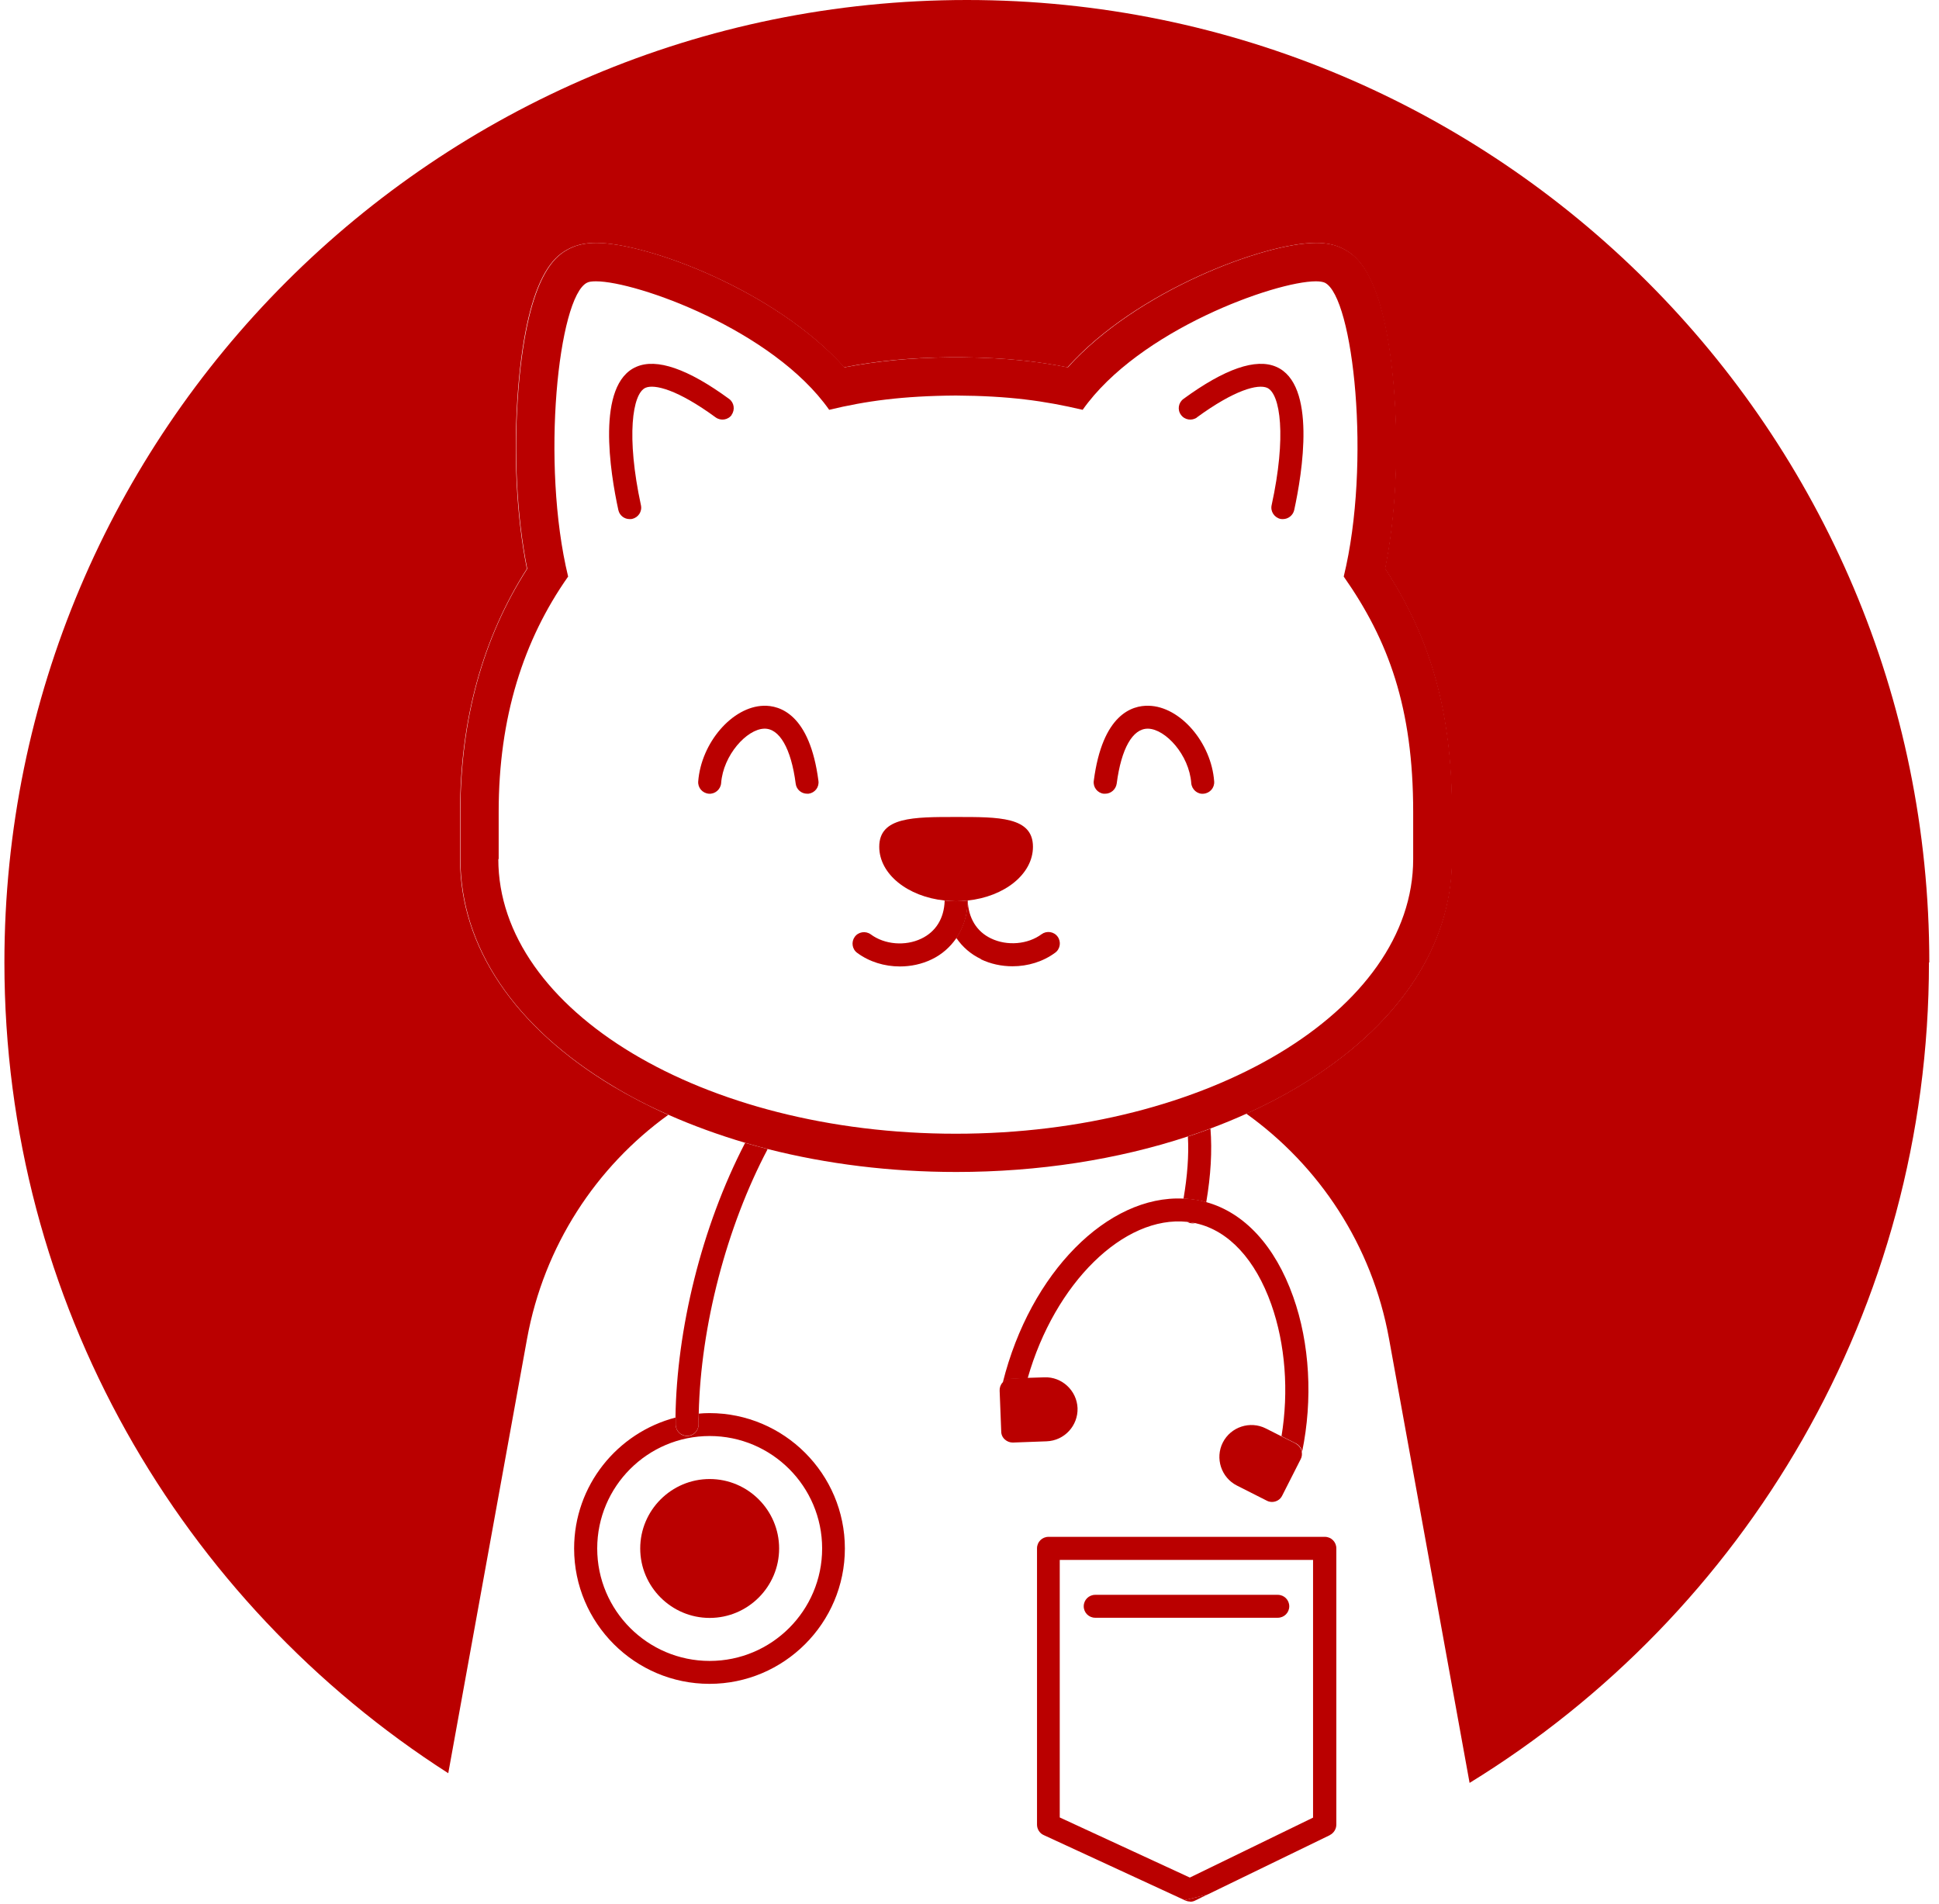 <svg width="110" height="108" viewBox="0 0 110 108" fill="none" xmlns="http://www.w3.org/2000/svg">
<path d="M109.45 54.6C109.45 24.45 85.01 0 54.85 0C24.69 0 0.25 24.44 0.25 54.6C0.25 73.92 10.29 90.9 25.43 100.6L29.9 75.95C30.86 70.68 33.82 66.2 37.91 63.25C36.81 62.76 35.75 62.21 34.76 61.62C29.18 58.27 26.1 53.69 26.1 48.74V46.06C26.1 40.83 27.38 36.2 29.89 32.27C29.29 29.27 29.11 25.63 29.39 22.09C29.93 15.28 31.67 14.42 32.32 14.09C32.74 13.88 33.23 13.78 33.81 13.78C36.73 13.78 44 16.49 47.89 20.84C49.76 20.47 51.63 20.3 53.85 20.27C53.9 20.27 53.94 20.27 53.99 20.27H54.47C54.47 20.27 54.56 20.27 54.6 20.27C57.1 20.3 58.9 20.51 60.56 20.84C64.45 16.49 71.73 13.78 74.65 13.78C75.23 13.78 75.72 13.88 76.14 14.09C76.79 14.42 78.52 15.28 79.07 22.09C79.35 25.62 79.17 29.27 78.57 32.26C81.22 36.33 82.36 40.51 82.36 46.06V48.74C82.36 53.7 79.29 58.27 73.7 61.62C72.75 62.19 71.75 62.71 70.7 63.18C74.84 66.14 77.84 70.64 78.8 75.95L83.37 101.15C99 91.55 109.43 74.29 109.43 54.6H109.45Z" fill="#BA0000"/>
<path d="M40.26 91.79C42.43 91.79 44.2 90.02 44.2 87.85C44.2 85.68 42.43 83.91 40.26 83.91C38.09 83.91 36.32 85.68 36.32 87.85C36.32 90.02 38.09 91.79 40.26 91.79Z" fill="#BA0000"/>
<path d="M38.98 81.47C38.62 81.47 38.33 81.18 38.33 80.82C38.33 80.69 38.33 80.55 38.33 80.42C35.02 81.28 32.57 84.28 32.57 87.85C32.57 92.09 36.02 95.53 40.25 95.53C44.48 95.53 47.93 92.08 47.93 87.85C47.93 83.62 44.48 80.17 40.25 80.17C40.04 80.17 39.84 80.18 39.64 80.2C39.64 80.41 39.63 80.62 39.63 80.82C39.63 81.18 39.34 81.47 38.98 81.47ZM40.26 81.47C43.78 81.47 46.64 84.33 46.64 87.85C46.64 91.37 43.78 94.23 40.26 94.23C36.74 94.23 33.88 91.37 33.88 87.85C33.88 84.33 36.74 81.47 40.26 81.47Z" fill="#BA0000"/>
<path d="M67.14 68C67.49 68.02 67.83 68.06 68.18 68.14C68.26 68.16 68.35 68.18 68.43 68.21C68.69 66.69 68.77 65.29 68.67 64.03C68.25 64.19 67.82 64.34 67.39 64.48C67.45 65.55 67.36 66.72 67.14 68.01V68Z" fill="#BA0000"/>
<path d="M38.33 80.41C38.33 80.54 38.33 80.68 38.33 80.81C38.33 81.17 38.62 81.46 38.98 81.46C39.34 81.46 39.63 81.17 39.63 80.81C39.63 80.6 39.63 80.4 39.64 80.19C39.75 75.23 41.22 69.6 43.55 65.19C43.12 65.08 42.69 64.96 42.27 64.84C39.78 69.64 38.39 75.45 38.32 80.41H38.33Z" fill="#BA0000"/>
<path d="M67.53 69.39C67.62 69.41 67.71 69.41 67.79 69.39C67.64 69.36 67.5 69.34 67.35 69.32C67.41 69.35 67.46 69.38 67.53 69.39Z" fill="#BA0000"/>
<path d="M67.14 68C62.85 67.79 58.45 72.19 56.89 78.43C57.01 78.31 57.16 78.24 57.33 78.23L58.3 78.19C59.84 72.79 63.76 68.94 67.35 69.32C67.5 69.34 67.64 69.36 67.79 69.39C67.82 69.39 67.85 69.4 67.88 69.41C69.71 69.83 71.22 71.46 72.12 74C72.92 76.26 73.12 78.94 72.7 81.48L73.52 81.89C73.67 81.97 73.79 82.1 73.85 82.27C73.85 82.3 73.86 82.33 73.87 82.36C74.48 79.41 74.31 76.22 73.36 73.56C72.34 70.69 70.6 68.8 68.43 68.2C68.35 68.18 68.26 68.15 68.18 68.13C67.84 68.05 67.49 68.01 67.14 67.99V68Z" fill="#BA0000"/>
<path d="M56.89 78.42C56.89 78.42 56.89 78.42 56.88 78.43C56.76 78.56 56.7 78.73 56.71 78.9L56.8 81.22C56.8 81.39 56.88 81.56 57.01 81.67C57.13 81.78 57.29 81.84 57.45 81.84H57.47L59.38 81.77C60.38 81.73 61.16 80.89 61.13 79.89C61.09 78.89 60.24 78.1 59.25 78.14L58.31 78.17L57.34 78.21C57.17 78.21 57.02 78.29 56.9 78.41L56.89 78.42Z" fill="#BA0000"/>
<path d="M73.52 81.9L72.7 81.49L71.81 81.04C70.92 80.59 69.82 80.95 69.37 81.84C68.92 82.73 69.28 83.83 70.17 84.28L71.87 85.14C71.96 85.19 72.07 85.21 72.16 85.21C72.4 85.21 72.63 85.08 72.74 84.85L73.79 82.78C73.86 82.65 73.87 82.51 73.85 82.37C73.85 82.34 73.85 82.31 73.83 82.28C73.78 82.12 73.66 81.98 73.5 81.9H73.52Z" fill="#BA0000"/>
<path d="M73.14 91.13C73.14 90.77 72.85 90.48 72.49 90.48H62.13C61.77 90.48 61.48 90.77 61.48 91.13C61.48 91.49 61.77 91.78 62.13 91.78H72.49C72.85 91.78 73.14 91.49 73.14 91.13Z" fill="#BA0000"/>
<path d="M67.52 107.89C67.62 107.89 67.72 107.87 67.81 107.82L68.5 107.48C68.07 107.59 67.63 107.7 67.19 107.8L67.24 107.82C67.33 107.86 67.42 107.88 67.51 107.88L67.52 107.89Z" fill="#BA0000"/>
<path d="M75.44 104.11C75.66 104 75.81 103.77 75.81 103.52V87.84C75.81 87.48 75.52 87.19 75.16 87.19H59.48C59.12 87.19 58.83 87.48 58.83 87.84V103.52C58.83 103.77 58.98 104.01 59.21 104.11L67.2 107.8C67.64 107.7 68.07 107.59 68.51 107.48L75.45 104.11H75.44ZM60.12 88.5H74.49V103.12L67.5 106.52L60.12 103.11V88.5Z" fill="#BA0000"/>
<path d="M43.56 65.19C46.91 66.04 50.52 66.49 54.25 66.49C58.91 66.49 63.4 65.79 67.4 64.47C67.83 64.33 68.26 64.18 68.68 64.02C69.38 63.76 70.06 63.48 70.72 63.18C71.77 62.71 72.77 62.19 73.72 61.62C79.3 58.27 82.38 53.69 82.38 48.74V46.06C82.38 40.52 81.24 36.33 78.59 32.26C79.19 29.26 79.37 25.62 79.09 22.09C78.55 15.28 76.81 14.42 76.16 14.09C75.74 13.88 75.25 13.78 74.67 13.78C71.75 13.78 64.48 16.49 60.58 20.84C58.92 20.51 57.12 20.3 54.62 20.27C54.58 20.27 54.53 20.27 54.49 20.27H54.01C54.01 20.27 53.92 20.27 53.87 20.27C51.65 20.3 49.78 20.48 47.91 20.84C44.02 16.5 36.74 13.78 33.83 13.78C33.25 13.78 32.76 13.88 32.34 14.09C31.69 14.42 29.96 15.28 29.41 22.09C29.13 25.63 29.31 29.27 29.91 32.27C27.39 36.2 26.12 40.83 26.12 46.06V48.74C26.12 53.7 29.19 58.27 34.78 61.62C35.77 62.22 36.82 62.76 37.93 63.25C39.31 63.86 40.77 64.39 42.29 64.84C42.71 64.96 43.14 65.08 43.57 65.19H43.56ZM28.29 48.74V46.06C28.29 40.7 29.69 36.32 32.23 32.71C30.67 26.28 31.68 16.85 33.3 16.04C33.41 15.98 33.58 15.96 33.81 15.96C36.11 15.96 43.85 18.72 47.04 23.25C49.11 22.75 51.2 22.46 54.23 22.44C54.15 22.44 54.07 22.44 53.99 22.44H54.47C54.39 22.44 54.31 22.44 54.23 22.44C57.26 22.46 59.24 22.74 61.42 23.25C64.61 18.72 72.36 15.96 74.65 15.96C74.88 15.96 75.05 15.99 75.16 16.04C76.78 16.85 77.8 26.28 76.23 32.71C78.77 36.33 80.17 40.15 80.17 46.06V48.74C80.17 57.34 68.55 64.32 54.22 64.32C39.89 64.32 28.27 57.34 28.27 48.74H28.29Z" fill="#BA0000"/>
<path d="M67.9 23.68C70.05 22.11 71.36 21.78 71.88 22C72.64 22.33 72.99 24.77 72.14 28.66C72.06 29.01 72.29 29.36 72.64 29.44C72.69 29.45 72.73 29.45 72.78 29.45C73.08 29.45 73.35 29.24 73.42 28.94C73.88 26.83 74.7 21.8 72.4 20.81C71.25 20.31 69.48 20.92 67.14 22.63C66.85 22.84 66.78 23.25 67 23.54C67.21 23.83 67.62 23.89 67.91 23.68H67.9Z" fill="#BA0000"/>
<path d="M41.5 23.54C41.71 23.25 41.65 22.84 41.36 22.63C39.02 20.92 37.25 20.31 36.1 20.81C33.8 21.8 34.62 26.83 35.08 28.94C35.15 29.25 35.42 29.45 35.72 29.45C35.77 29.45 35.81 29.45 35.86 29.44C36.21 29.36 36.44 29.02 36.36 28.66C35.52 24.77 35.87 22.33 36.62 22C37.13 21.78 38.44 22.1 40.6 23.68C40.89 23.89 41.3 23.83 41.51 23.54H41.5Z" fill="#BA0000"/>
<path d="M55.64 54.42C56.2 54.69 56.82 54.82 57.44 54.82C58.31 54.82 59.17 54.56 59.86 54.05C60.15 53.84 60.21 53.43 60 53.14C59.79 52.85 59.38 52.79 59.09 53C58.31 53.58 57.13 53.68 56.22 53.24C55.4 52.85 54.94 52.08 54.9 51.1C54.9 51.1 54.9 51.09 54.9 51.08C54.9 51.1 54.9 51.12 54.9 51.14C54.87 51.93 54.64 52.63 54.25 53.21C54.6 53.72 55.06 54.13 55.65 54.41L55.64 54.42Z" fill="#BA0000"/>
<path d="M54.89 51.09C54.68 51.11 54.46 51.13 54.24 51.13C54.02 51.13 53.8 51.11 53.59 51.09C53.59 51.09 53.59 51.1 53.59 51.11C53.56 52.1 53.09 52.86 52.27 53.25C51.36 53.69 50.18 53.59 49.4 53.01C49.11 52.8 48.7 52.86 48.49 53.15C48.28 53.44 48.34 53.85 48.63 54.06C49.32 54.57 50.18 54.83 51.05 54.83C51.67 54.83 52.29 54.7 52.85 54.43C53.44 54.15 53.9 53.73 54.25 53.23C54.65 52.65 54.88 51.95 54.9 51.16C54.9 51.14 54.9 51.12 54.9 51.1L54.89 51.09Z" fill="#BA0000"/>
<path d="M54.89 51.09C56.99 50.87 58.6 49.59 58.6 48.04C58.6 46.33 56.65 46.35 54.24 46.35C51.83 46.35 49.88 46.34 49.88 48.04C49.88 49.59 51.49 50.87 53.59 51.09C53.8 51.11 54.02 51.13 54.24 51.13C54.46 51.13 54.68 51.11 54.89 51.09Z" fill="#BA0000"/>
<path d="M62.62 45.03C62.62 45.03 62.68 45.03 62.7 45.03C63.02 45.03 63.3 44.79 63.35 44.46C63.61 42.47 64.25 41.34 65.11 41.34C65.11 41.34 65.13 41.34 65.14 41.34C66.12 41.37 67.46 42.82 67.58 44.43C67.61 44.79 67.93 45.07 68.28 45.03C68.64 45 68.91 44.69 68.88 44.33C68.72 42.13 66.95 40.08 65.17 40.04C64.22 40.01 62.54 40.53 62.05 44.3C62 44.66 62.26 44.99 62.61 45.03H62.62Z" fill="#BA0000"/>
<path d="M43.32 40.04C41.54 40.09 39.78 42.14 39.61 44.33C39.58 44.69 39.85 45 40.21 45.03C40.56 45.06 40.88 44.79 40.91 44.43C41.03 42.83 42.37 41.37 43.35 41.34C44.21 41.31 44.88 42.45 45.14 44.46C45.18 44.79 45.46 45.03 45.79 45.03C45.82 45.03 45.85 45.03 45.87 45.03C46.23 44.98 46.48 44.66 46.43 44.3C45.94 40.53 44.25 40.01 43.31 40.04H43.32Z" fill="#BA0000"/>
</svg>
